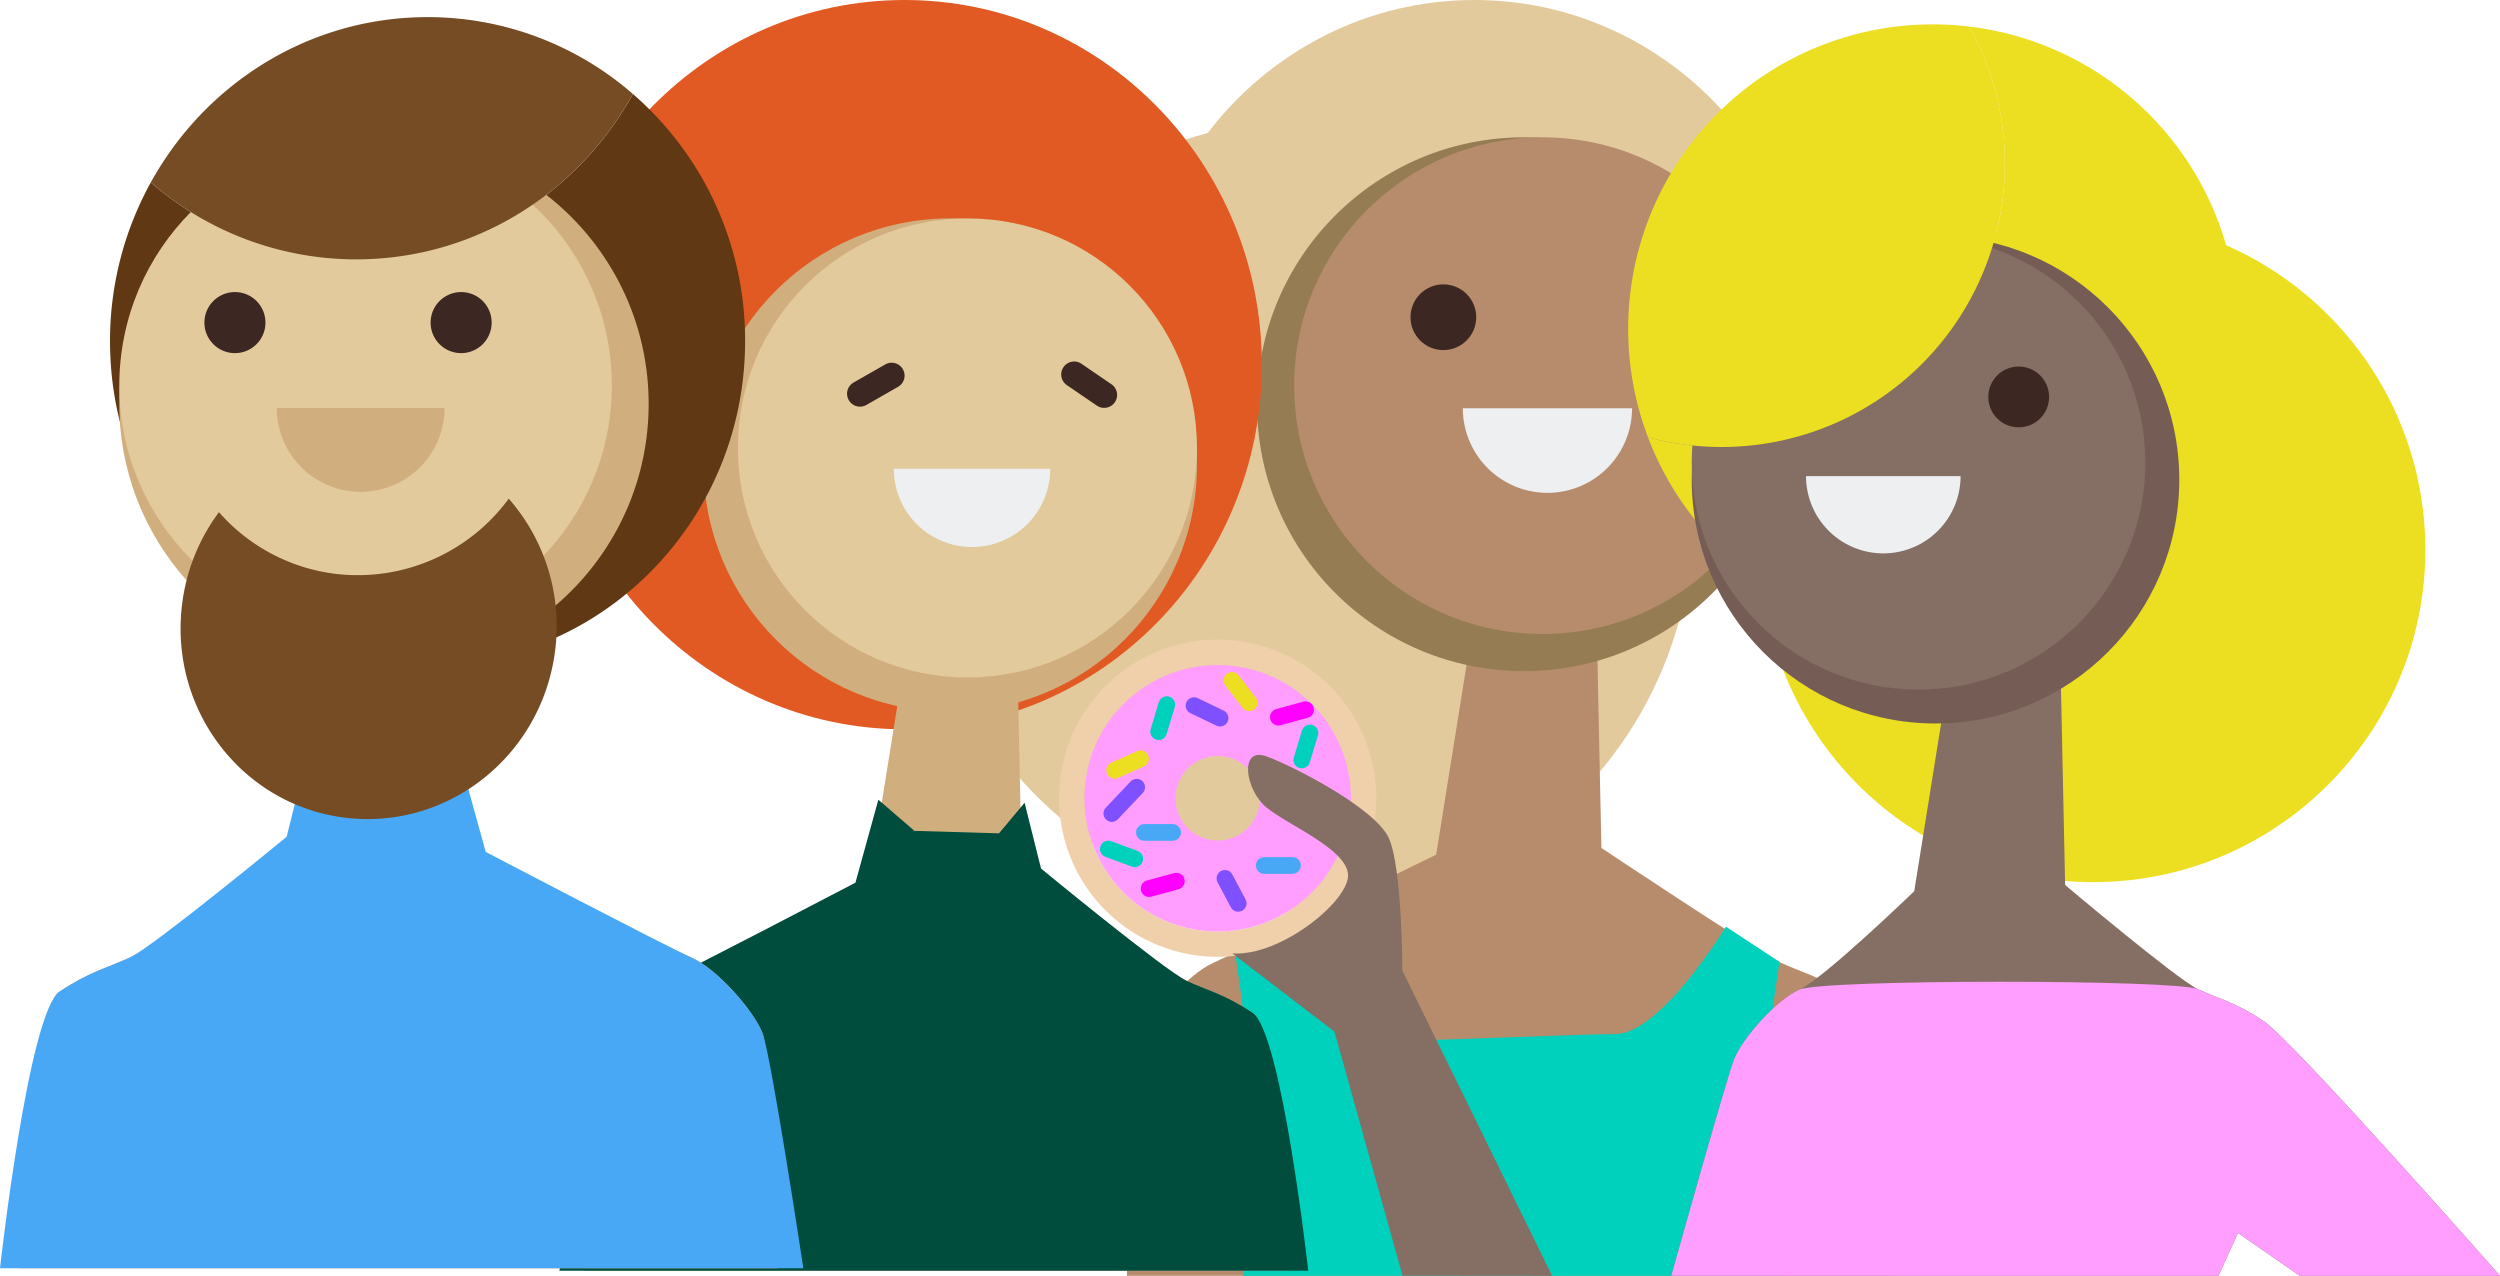 <svg xmlns="http://www.w3.org/2000/svg" width="851.22" height="434.39" viewBox="0 0 851.22 434.39"><title>Asset 1</title><g id="Layer_2" data-name="Layer 2"><g id="Layer_1-2" data-name="Layer 1"><ellipse cx="502.01" cy="117.48" rx="115.1" ry="117.48" style="fill:#e3ca9d"/><ellipse cx="445.01" cy="175.08" rx="131.61" ry="134.33" style="fill:#e3ca9d"/><path d="M543.61,210.16l1.65,78.56s52.74,35.17,60.64,38.87,13.53,4.67,24.28,11.75S644,434.39,644,434.39H383.69s2.23-73,5.2-80.62,15.48-22.07,24.35-26S489,291,489,291l10.93-68.29Z" style="fill:#b68c6d"/><circle cx="518.88" cy="137.63" r="90.88" style="fill:#967c52"/><circle cx="525.2" cy="131.31" r="84.55" style="fill:#b68c6d"/><path d="M498.08,139a28.8,28.8,0,1,0,57.61,0Z" style="fill:#edeff1"/><path d="M550,352.09c10.87,0,26-18.12,37.69-36.55l18.25,12S592,408,605.78,434.39H423.13c10.15-30.84-2.6-110.08-2.6-110.08s16.37-8.46,25.25-12.42c4.17,22.09,20.84,42.38,32.43,42.38S539.1,352.09,550,352.09Z" style="fill:#00d1bd"/><circle cx="567.56" cy="108.01" r="11.19" style="fill:#3d2722"/><circle cx="491.45" cy="108.01" r="11.19" style="fill:#3d2722"/><circle cx="712.66" cy="187.22" r="113.14" style="fill:#ecde21"/><path d="M701.64,229.58l1.51,71.75s38.07,32.12,45.29,35.5,12.36,4.27,22.18,10.73,80.6,86.83,80.6,86.83H783l-21-14.57-6.64,14.57H569.06s18.65-66.65,21.36-73.64,14.13-20.16,22.24-23.78,39.11-33.51,39.11-33.51l10-62.38Z" style="fill:#856e63"/><path d="M748.44,336.83c7.22,3.38,12.36,4.27,22.18,10.73s80.6,86.83,80.6,86.83H783l-21-14.57-6.64,14.57H569.06s18.65-66.65,21.36-73.64,14.13-20.16,22.24-23.78S741.23,333.45,748.44,336.83Z" style="fill:#ff9eff"/><path d="M670.56,9.06A96.47,96.47,0,0,1,561.13,148.93,103.8,103.8,0,1,0,670.56,9.06Z" style="fill:#ecde21"/><circle cx="659.02" cy="163.34" r="83" style="fill:#755d56"/><circle cx="653.24" cy="157.56" r="77.23" style="fill:#856e63"/><circle cx="687.34" cy="135.15" r="10.35" style="fill:#3d2722"/><circle cx="609.87" cy="135.15" r="10.35" style="fill:#3d2722"/><path d="M667.55,162.11a26.31,26.31,0,0,1-52.62,0Z" style="fill:#edeff1"/><path d="M682.63,55.77A96,96,0,0,0,670.56,9.06a103.65,103.65,0,0,0-116.18,103,103.51,103.51,0,0,0,6.75,36.84,96.48,96.48,0,0,0,121.5-93.16Z" style="fill:#ecde21"/><path d="M414.6,217.78a54,54,0,1,0,54,54A54,54,0,0,0,414.6,217.78Zm0,99.36a45.35,45.35,0,1,1,45.35-45.35A45.35,45.35,0,0,1,414.6,317.14Z" style="fill:#f0cfab"/><path d="M414.6,226.45a45.35,45.35,0,1,0,45.35,45.35A45.35,45.35,0,0,0,414.6,226.45Zm0,59.73A14.38,14.38,0,1,1,429,271.79,14.38,14.38,0,0,1,414.6,286.17Z" style="fill:#ff9eff"/><line x1="397.29" y1="239.91" x2="394.5" y2="249.11" style="fill:none;stroke:#00d1bd;stroke-linecap:round;stroke-miterlimit:10;stroke-width:5.69px"/><line x1="386.38" y1="292.4" x2="377.37" y2="289.08" style="fill:none;stroke:#00d1bd;stroke-linecap:round;stroke-miterlimit:10;stroke-width:5.69px"/><line x1="446.03" y1="249.57" x2="443.25" y2="258.76" style="fill:none;stroke:#00d1bd;stroke-linecap:round;stroke-miterlimit:10;stroke-width:5.69px"/><line x1="406.55" y1="240.26" x2="415.41" y2="244.51" style="fill:none;stroke:#7f50ff;stroke-linecap:round;stroke-miterlimit:10;stroke-width:5.69px"/><line x1="417.08" y1="299.08" x2="421.58" y2="307.57" style="fill:none;stroke:#7f50ff;stroke-linecap:round;stroke-miterlimit:10;stroke-width:5.69px"/><line x1="387.02" y1="268.04" x2="378.56" y2="276.99" style="fill:none;stroke:#7f50ff;stroke-linecap:round;stroke-miterlimit:10;stroke-width:5.69px"/><line x1="379.54" y1="262.27" x2="388.31" y2="258.35" style="fill:none;stroke:#ecde21;stroke-linecap:round;stroke-miterlimit:10;stroke-width:5.69px"/><line x1="400.53" y1="300.03" x2="391.26" y2="302.56" style="fill:none;stroke:#f0f;stroke-linecap:round;stroke-miterlimit:10;stroke-width:5.69px"/><line x1="444.54" y1="241.65" x2="435.28" y2="244.19" style="fill:none;stroke:#f0f;stroke-linecap:round;stroke-miterlimit:10;stroke-width:5.69px"/><line x1="419.47" y1="231.66" x2="425.33" y2="239.28" style="fill:none;stroke:#ecde21;stroke-linecap:round;stroke-miterlimit:10;stroke-width:5.69px"/><line x1="399.26" y1="283.43" x2="389.65" y2="283.43" style="fill:none;stroke:#49a8f6;stroke-linecap:round;stroke-miterlimit:10;stroke-width:5.69px"/><line x1="440.08" y1="294.69" x2="430.47" y2="294.69" style="fill:none;stroke:#49a8f6;stroke-linecap:round;stroke-miterlimit:10;stroke-width:5.69px"/><path d="M528.48,434.39l-51-103.91s0-35.05-4.63-45.17-32.49-24.48-41.7-27.8-7.27,11.32,0,17.37S458.83,289.13,459,298s-22.91,27.68-39.38,26.64l34.75,26.64,23.17,83.06Z" style="fill:#856e63"/><ellipse cx="307.99" cy="124.16" rx="121.65" ry="124.16" style="fill:#e15a24"/><path d="M346.42,225.4,347.95,298s48.75,32.5,56.05,35.92,12.51,4.32,22.44,10.86,12.8,87.87,12.8,87.87H198.61s2.06-67.45,4.81-74.52,14.3-20.4,22.51-24.06,70-33.91,70-33.91L306.05,237Z" style="fill:#d1ae7d"/><circle cx="323.56" cy="158.36" r="84" style="fill:#d1ae7d"/><circle cx="329.4" cy="152.52" r="78.15" style="fill:#e3ca9d"/><path d="M304.34,159.63a26.62,26.62,0,0,0,53.25,0Z" style="fill:#edeff1"/><path d="M348.86,273.33l5.6,22.4s42.24,34.78,49.54,38.2,12.51,4.32,22.44,10.86,19,87.87,19,87.87H190.48s10.2-67.45,12.94-74.52,14.3-20.4,22.51-24.06,65.34-33.54,65.34-33.54l7.8-28.24,12.28,10.6,28.79.84Z" style="fill:#004c3d"/><path d="M289,136.24a4.39,4.39,0,0,1,1.64-6l10.79-6.16a4.39,4.39,0,0,1,4.35,7.63L295,137.88A4.39,4.39,0,0,1,289,136.24Z" style="fill:#3d2722"/><path d="M362.11,125a4.39,4.39,0,0,1,6.1-1.15l10.25,7a4.39,4.39,0,1,1-5,7.25l-10.25-7A4.39,4.39,0,0,1,362.11,125Z" style="fill:#3d2722"/><path d="M121.27,88.31C161.72,88.31,197,65.62,215.5,32a111,111,0,0,1,38.2,84.14c0,60.95-48.41,110.35-108.12,110.35S37.46,177.13,37.46,116.18A111.57,111.57,0,0,1,51.35,62.1,106.37,106.37,0,0,0,121.27,88.31Z" style="fill:#603813"/><path d="M106.21,209.47l-1.64,77.9s-52.31,34.88-60.14,38.54S31,330.55,20.35,337.56,6.62,431.84,6.62,431.84H264.8s-2.21-72.37-5.16-80S244.3,330,235.49,326.07s-75.13-36.38-75.13-36.38L149.52,222Z" style="fill:#d1ae7d"/><circle cx="130.74" cy="137.54" r="90.12" style="fill:#d1ae7d"/><circle cx="124.47" cy="131.27" r="83.85" style="fill:#e3ca9d"/><path d="M151.37,138.9a28.56,28.56,0,1,1-57.13,0Z" style="fill:#d1ae7d"/><path d="M103.6,260.9l-6,24s-45.32,37.32-53.16,41S31,330.55,20.35,337.56,0,431.84,0,431.84H273.53s-10.94-72.37-13.88-80S244.3,330,235.49,326.07s-70.1-36-70.1-36L157,259.78l-13.18,11.38-30.89.9Z" style="fill:#49a8f6"/><path d="M121.27,88.31A106.37,106.37,0,0,1,51.35,62.1C69.89,28.52,105.13,5.83,145.58,5.83A106.38,106.38,0,0,1,215.5,32C197,65.62,161.72,88.31,121.27,88.31Z" style="fill:#754c24"/><path d="M113.47,195.29a63.77,63.77,0,0,0,59.75-25.5,65.72,65.72,0,0,1,15.7,52.4c-4.85,35.75-37.18,60.87-72.21,56.12S57.24,240.71,62.1,205a66,66,0,0,1,12.45-30.62A63,63,0,0,0,113.47,195.29Z" style="fill:#754c24"/><circle cx="79.99" cy="109.84" r="10.4" style="fill:#3d2722"/><circle cx="157.01" cy="109.84" r="10.4" style="fill:#3d2722"/></g></g></svg>

